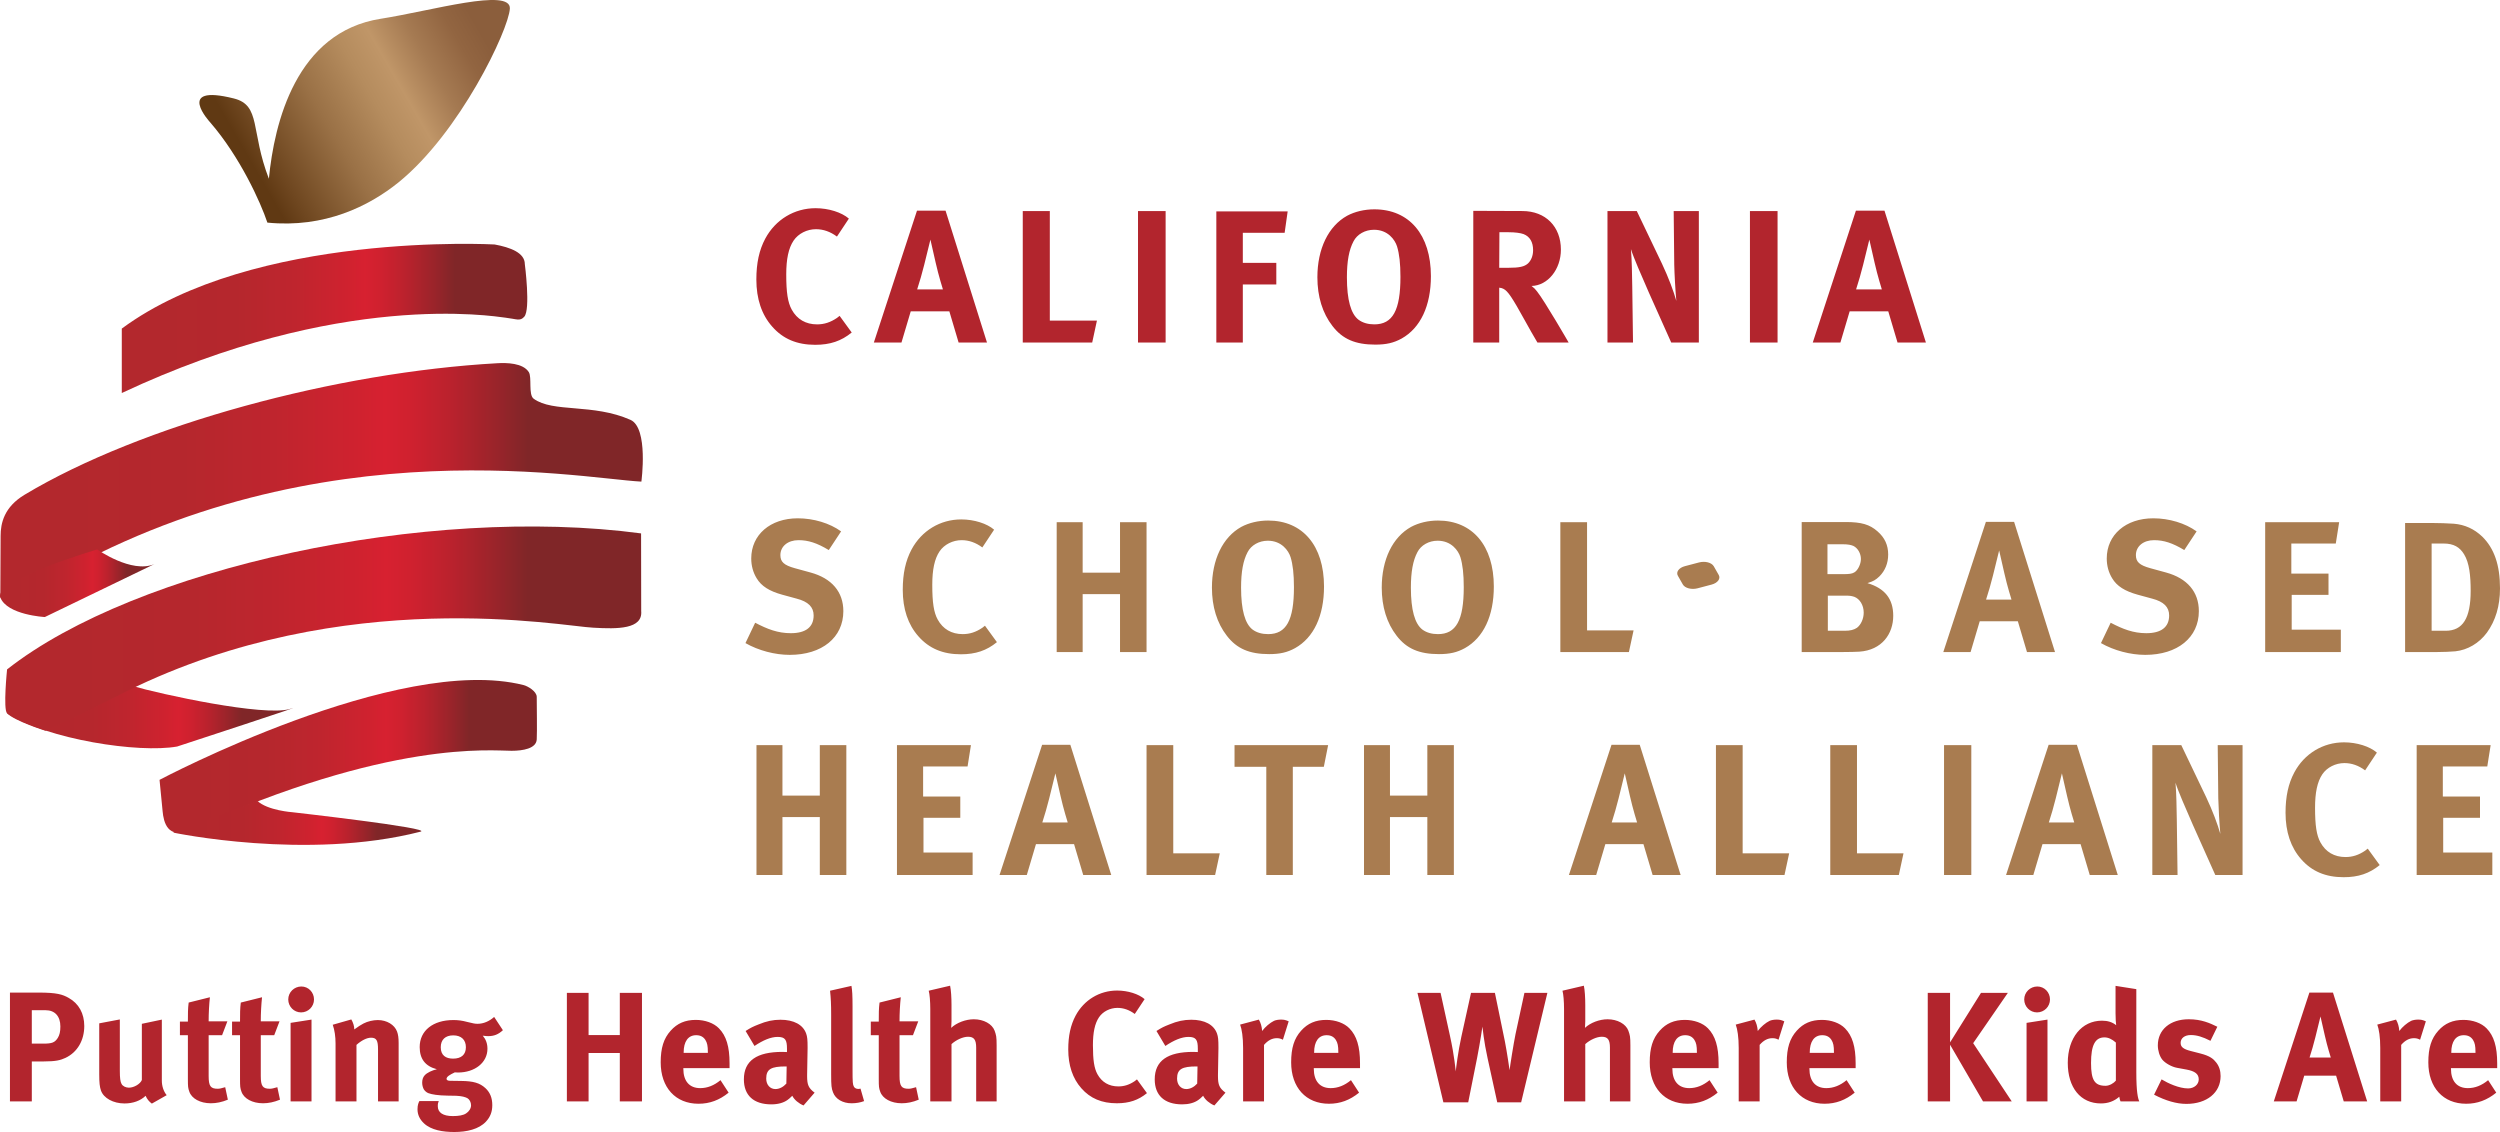 <svg xmlns="http://www.w3.org/2000/svg" xmlns:xlink="http://www.w3.org/1999/xlink" id="Layer_2" viewBox="0 0 397.989 180.211"><defs><linearGradient id="New_Gradient_Swatch_1" x1="82.12" x2="38.146" y1="2.663" y2="28.051" gradientUnits="userSpaceOnUse"><stop offset=".119" stop-color="#8b5e3c"/><stop offset=".194" stop-color="#926541"/><stop offset=".308" stop-color="#a57a52"/><stop offset=".422" stop-color="#c09668"/><stop offset=".517" stop-color="#b58c5e"/><stop offset=".679" stop-color="#9a7146"/><stop offset=".887" stop-color="#6e461f"/><stop offset=".947" stop-color="#603913"/></linearGradient><linearGradient id="New_Gradient_Swatch_2" x1="19.389" x2="83.942" y1="50.692" y2="50.692" gradientUnits="userSpaceOnUse"><stop offset=".087" stop-color="#b3282d"/><stop offset=".283" stop-color="#b5272d"/><stop offset=".427" stop-color="#bf252e"/><stop offset=".554" stop-color="#cf222f"/><stop offset=".599" stop-color="#d72130"/><stop offset=".64" stop-color="#cf212f"/><stop offset=".701" stop-color="#ba222d"/><stop offset=".775" stop-color="#98242a"/><stop offset=".821" stop-color="#802628"/></linearGradient><linearGradient xlink:href="#New_Gradient_Swatch_2" id="New_Gradient_Swatch_2-2" x1=".05" x2="102.334" y1="76.61" y2="76.61"/><linearGradient xlink:href="#New_Gradient_Swatch_2" id="New_Gradient_Swatch_2-3" x1="0" x2="24.57" y1="92.85" y2="92.85"/><linearGradient xlink:href="#New_Gradient_Swatch_2" id="New_Gradient_Swatch_2-4" x1="1.126" x2="46.637" y1="114.151" y2="114.151"/><linearGradient xlink:href="#New_Gradient_Swatch_2" id="New_Gradient_Swatch_2-5" x1=".837" x2="102.087" y1="100.07" y2="100.07"/><linearGradient xlink:href="#New_Gradient_Swatch_2" id="New_Gradient_Swatch_2-6" x1="25.398" x2="85.479" y1="120.408" y2="120.408"/><linearGradient xlink:href="#New_Gradient_Swatch_2" id="New_Gradient_Swatch_2-7" x1="27.551" x2="67.085" y1="130.994" y2="130.994"/><style>.cls-3,.cls-6{stroke-width:0}.cls-3{fill:#a97c50}.cls-6{fill:#b2252d}</style></defs><g id="Layer_1-2"><path d="m135.135 34.801-1.897 2.861c-1.054-.783-2.168-1.175-3.343-1.175-1.415 0-2.801.693-3.554 1.807-.814 1.205-1.175 2.952-1.175 5.392 0 2.862.241 4.458.874 5.603.843 1.536 2.229 2.35 4.036 2.35 1.145 0 2.139-.332 3.163-1.024.121-.09.271-.211.422-.332l1.928 2.651c-1.657 1.355-3.434 1.958-5.814 1.958-2.892 0-5.121-.934-6.837-2.892-1.687-1.897-2.53-4.428-2.53-7.5 0-2.621.452-4.699 1.416-6.506 1.627-3.042 4.638-4.85 8.012-4.85 2.078 0 4.156.663 5.301 1.657ZM145.98 33.536h4.548l6.596 20.994h-4.518l-1.476-4.97h-6.144l-1.476 4.97h-4.397l6.868-20.994Zm.03 12.53h4.097s-.693-2.199-1.145-4.217c-.211-.964-.843-3.705-.843-3.705s-.603 2.47-.994 4.036c-.392 1.506-.663 2.5-1.115 3.886ZM162.819 33.596h4.307v17.44h7.5l-.753 3.494h-11.054v-20.934ZM181.165 33.596h4.397v20.934h-4.397v-20.934ZM193.635 33.656h11.356l-.482 3.403h-6.657v4.79h5.331v3.434h-5.331v9.247h-4.217v-20.873ZM218.788 33.325c5.573 0 9.006 4.066 9.006 10.633 0 4.729-1.657 8.253-4.668 9.94-1.265.692-2.44.964-4.187.964-3.163 0-5.211-.874-6.807-2.952-1.597-2.048-2.41-4.699-2.41-7.771 0-4.518 1.747-8.133 4.729-9.79 1.235-.663 2.771-1.024 4.337-1.024Zm-.06 3.253c-1.415 0-2.681.723-3.253 1.837-.723 1.355-1.054 3.193-1.054 5.723 0 3.614.632 5.843 1.867 6.777.663.481 1.506.723 2.5.723 2.922 0 4.157-2.229 4.157-7.561 0-2.138-.181-3.674-.542-4.849-.332-1.054-1.446-2.651-3.675-2.651ZM234.543 33.566l7.801.03c3.705 0 6.144 2.47 6.144 6.145 0 3.133-2.078 5.723-4.669 5.783.422.332.603.512.874.874 1.205 1.506 5.03 8.133 5.03 8.133h-4.97c-.814-1.386-1.145-1.958-1.958-3.434-2.078-3.765-2.741-4.759-3.464-5.121-.211-.09-.332-.151-.663-.181v8.735h-4.127v-20.964Zm4.157 3.403-.03 5.663h1.415c1.807 0 2.59-.181 3.163-.692.512-.482.814-1.235.814-2.109 0-1.295-.512-2.168-1.506-2.56-.482-.181-1.355-.301-2.38-.301h-1.476ZM255.9 33.596h4.669l4.006 8.374c1.054 2.229 1.868 4.428 2.289 5.934-.15-1.626-.301-4.308-.331-5.753l-.09-8.554h4.006v20.934h-4.397l-3.584-8.012c-1.145-2.621-2.44-5.572-2.832-6.868.151 1.717.181 4.187.211 5.934l.121 8.946h-4.066v-20.934ZM278.583 33.596h4.397v20.934h-4.397v-20.934ZM295.452 33.536h4.548l6.596 20.994h-4.518l-1.476-4.97h-6.144l-1.476 4.97h-4.397l6.868-20.994Zm.03 12.53h4.096s-.693-2.199-1.145-4.217c-.211-.964-.843-3.705-.843-3.705s-.603 2.47-.994 4.036c-.392 1.506-.663 2.5-1.114 3.886Z" class="cls-6"/><path d="m133.9 84.594-1.963 2.974c-1.874-1.131-3.272-1.576-4.818-1.576-1.695 0-2.885.982-2.885 2.379 0 1.07.566 1.605 2.29 2.082l2.498.684c3.391.922 5.234 3.093 5.234 6.156 0 4.193-3.39 6.959-8.535 6.959-2.35 0-4.967-.685-7.048-1.874l1.546-3.241c1.933 1.011 3.599 1.665 5.68 1.665 2.379 0 3.628-.981 3.628-2.825 0-1.338-.863-2.2-2.707-2.677l-2.289-.624c-2.052-.565-3.331-1.368-4.075-2.617-.565-.922-.862-1.992-.862-3.152 0-3.777 3.034-6.394 7.405-6.394 2.528 0 5.085.773 6.899 2.082ZM158.257 84.326l-1.873 2.825c-1.041-.773-2.141-1.159-3.301-1.159-1.398 0-2.766.684-3.509 1.784-.803 1.19-1.16 2.914-1.16 5.323 0 2.825.238 4.401.863 5.531.833 1.517 2.201 2.319 3.985 2.319 1.13 0 2.111-.326 3.123-1.011.119-.089.268-.208.416-.327l1.903 2.617c-1.636 1.338-3.39 1.933-5.74 1.933-2.855 0-5.056-.922-6.751-2.854-1.666-1.874-2.498-4.372-2.498-7.405 0-2.587.446-4.64 1.398-6.424 1.606-3.003 4.58-4.788 7.911-4.788 2.052 0 4.104.654 5.234 1.635ZM168.22 83.136h4.134v8.029h5.948v-8.029h4.223v20.669h-4.223v-9.219h-5.948v9.219h-4.134v-20.669ZM201.886 82.869c5.502 0 8.892 4.015 8.892 10.498 0 4.669-1.636 8.149-4.609 9.813-1.249.685-2.409.952-4.134.952-3.122 0-5.145-.862-6.721-2.914-1.576-2.022-2.379-4.64-2.379-7.673 0-4.461 1.725-8.03 4.67-9.665 1.219-.654 2.736-1.011 4.282-1.011Zm-.06 3.212c-1.397 0-2.646.714-3.211 1.814-.714 1.338-1.041 3.152-1.041 5.65 0 3.568.625 5.77 1.844 6.691.654.476 1.487.713 2.468.713 2.885 0 4.104-2.2 4.104-7.464 0-2.111-.178-3.629-.535-4.788-.327-1.041-1.428-2.617-3.628-2.617ZM228.919 82.869c5.502 0 8.892 4.015 8.892 10.498 0 4.669-1.636 8.149-4.609 9.813-1.249.685-2.409.952-4.134.952-3.123 0-5.145-.862-6.721-2.914-1.576-2.022-2.379-4.64-2.379-7.673 0-4.461 1.725-8.03 4.67-9.665 1.219-.654 2.736-1.011 4.282-1.011Zm-.06 3.212c-1.397 0-2.647.714-3.211 1.814-.714 1.338-1.041 3.152-1.041 5.65 0 3.568.625 5.77 1.844 6.691.654.476 1.487.713 2.468.713 2.885 0 4.104-2.2 4.104-7.464 0-2.111-.178-3.629-.535-4.788-.327-1.041-1.427-2.617-3.628-2.617ZM248.399 83.136h4.253v17.219h7.405l-.743 3.45h-10.915v-20.669ZM286.821 83.106h6.989c2.528 0 3.836.387 5.085 1.487 1.16 1.011 1.695 2.201 1.695 3.687 0 1.398-.505 2.588-1.397 3.479-.595.565-.952.773-1.903 1.071 2.766.832 4.104 2.498 4.104 5.204 0 2.855-1.785 5.472-5.413 5.71-.654.03-1.517.06-2.647.06h-6.513v-20.699Zm4.104 3.539v4.758h2.468c.982 0 1.427-.059 1.784-.268.565-.298 1.071-1.309 1.071-2.142 0-.862-.476-1.725-1.19-2.081-.357-.149-.803-.268-1.725-.268h-2.409Zm.059 8.178v5.591h2.707c.862 0 1.457-.148 1.933-.476.625-.476 1.07-1.428 1.07-2.409 0-1.189-.625-2.2-1.517-2.527-.505-.148-.654-.179-1.606-.179h-2.587ZM316.145 83.077h4.491l6.513 20.729h-4.461l-1.457-4.907h-6.067l-1.457 4.907h-4.342l6.781-20.729Zm.03 12.372h4.044s-.684-2.171-1.13-4.164c-.208-.951-.833-3.657-.833-3.657s-.595 2.438-.981 3.984c-.386 1.487-.654 2.469-1.1 3.837ZM349.691 84.594l-1.963 2.974c-1.873-1.131-3.272-1.576-4.818-1.576-1.695 0-2.885.982-2.885 2.379 0 1.07.565 1.605 2.29 2.082l2.498.684c3.391.922 5.234 3.093 5.234 6.156 0 4.193-3.39 6.959-8.535 6.959-2.35 0-4.967-.685-7.048-1.874l1.546-3.241c1.933 1.011 3.599 1.665 5.68 1.665 2.379 0 3.628-.981 3.628-2.825 0-1.338-.863-2.2-2.707-2.677l-2.29-.624c-2.052-.565-3.33-1.368-4.074-2.617-.565-.922-.862-1.992-.862-3.152 0-3.777 3.033-6.394 7.405-6.394 2.528 0 5.085.773 6.899 2.082ZM360.606 83.136h11.776l-.535 3.391h-7.078v4.788h5.918v3.39h-5.859v5.532h7.822v3.568h-12.044v-20.669ZM382.881 83.255h4.164c1.189 0 2.766.06 3.598.119 1.755.149 3.242.833 4.521 2.052 1.903 1.874 2.825 4.521 2.825 8.237 0 2.826-.714 5.146-2.082 7.049-1.249 1.695-3.093 2.766-5.026 2.974-.773.059-1.755.119-2.974.119h-5.026v-20.55Zm4.223 3.272v13.888h2.23c2.736 0 3.985-1.992 3.985-6.364 0-2.408-.208-4.431-1.041-5.799-.684-1.13-1.636-1.725-3.272-1.725h-1.903ZM120.428 118.624h4.134v8.029h5.948v-8.029h4.223v20.669h-4.223v-9.219h-5.948v9.219h-4.134v-20.669ZM142.793 118.624h11.777l-.536 3.391h-7.078v4.788h5.918v3.39h-5.859v5.532h7.822v3.568h-12.044v-20.669ZM165.901 118.564h4.491l6.513 20.729h-4.461l-1.457-4.907h-6.067l-1.457 4.907h-4.342l6.781-20.729Zm.03 12.372h4.045s-.684-2.171-1.13-4.164c-.208-.951-.833-3.658-.833-3.658s-.595 2.439-.982 3.985c-.387 1.487-.654 2.469-1.1 3.837ZM182.525 118.624h4.253v17.219h7.405l-.743 3.45h-10.915v-20.669ZM196.533 118.624h14.899l-.684 3.45h-4.937v17.219h-4.223v-17.219h-5.056v-3.45ZM217.143 118.624h4.134v8.029h5.948v-8.029h4.223v20.669h-4.223v-9.219h-5.948v9.219h-4.134v-20.669ZM256.545 118.564h4.491l6.513 20.729h-4.461l-1.457-4.907h-6.067l-1.457 4.907h-4.342l6.781-20.729Zm.03 12.372h4.044s-.684-2.171-1.13-4.164c-.208-.951-.833-3.658-.833-3.658s-.595 2.439-.981 3.985c-.387 1.487-.654 2.469-1.1 3.837ZM273.17 118.624h4.253v17.219h7.405l-.743 3.45h-10.915v-20.669ZM291.371 118.624h4.253v17.219h7.405l-.743 3.45h-10.915v-20.669ZM309.482 118.624h4.342v20.669h-4.342v-20.669ZM326.136 118.564h4.491l6.513 20.729h-4.461l-1.457-4.907h-6.067l-1.457 4.907h-4.342l6.781-20.729Zm.03 12.372h4.044s-.684-2.171-1.13-4.164c-.208-.951-.833-3.658-.833-3.658s-.595 2.439-.981 3.985c-.387 1.487-.654 2.469-1.1 3.837ZM342.642 118.624h4.61l3.955 8.268c1.041 2.201 1.844 4.372 2.26 5.858-.148-1.605-.297-4.252-.327-5.68l-.089-8.446h3.955v20.669h-4.342l-3.539-7.911c-1.13-2.587-2.409-5.501-2.795-6.78.148 1.695.178 4.134.208 5.858l.119 8.833h-4.015v-20.669ZM378.389 119.813l-1.873 2.825c-1.041-.773-2.141-1.159-3.301-1.159-1.398 0-2.766.684-3.509 1.784-.803 1.19-1.16 2.914-1.16 5.323 0 2.825.238 4.401.863 5.531.833 1.517 2.201 2.32 3.985 2.32 1.13 0 2.111-.327 3.123-1.012.119-.089.268-.208.416-.327l1.903 2.617c-1.636 1.338-3.39 1.933-5.74 1.933-2.855 0-5.056-.922-6.751-2.854-1.665-1.874-2.498-4.372-2.498-7.405 0-2.587.446-4.64 1.398-6.424 1.606-3.004 4.58-4.788 7.911-4.788 2.052 0 4.104.654 5.234 1.636ZM384.724 118.624h11.777l-.536 3.391h-7.078v4.788h5.918v3.39h-5.859v5.532h7.822v3.568h-12.044v-20.669ZM270.243 93.655c-.952.251-2.009-.021-2.343-.609l-.791-1.389c-.337-.594.166-1.277 1.125-1.528l2.247-.591c.958-.253 2.003.017 2.343.607l.791 1.39c.337.589-.166 1.269-1.125 1.526l-2.247.594Z" class="cls-3"/><path d="M42.565 35.438c9.1.91 16.186-2.623 20.848-6.381 9.805-7.918 17.557-24.31 17.755-27.682.195-3.37-12.512.356-20.552 1.611-13.473 2.104-16.956 16.582-17.812 25.469-2.944-7.625-1.227-11.691-5.577-12.781-9.53-2.385-3.744 3.833-3.744 3.833 4.708 5.444 8 12.681 9.083 15.931Z" style="fill:url(#New_Gradient_Swatch_1);stroke-width:0"/><path d="M80.428 50.567c1.887.225 2.346.62 3.034-.15 1.027-1.148.087-8.372.087-8.372 0-1.812-2.318-2.665-4.811-3.126 0 0-38.344-2.144-59.35 13.392v10.257c34.771-16.337 59.148-12.221 61.04-12Z" style="fill:url(#New_Gradient_Swatch_2);stroke-width:0"/><path d="M100.365 66.838c-5.93-2.636-12.348-1.115-15.409-3.365-.871-.646-.249-3.393-.769-4.228-.922-1.475-3.549-1.505-4.988-1.423-25.6 1.423-56.671 9.771-75.286 20.939-3.257 1.953-3.815 4.533-3.815 6.547l-.046 9.801c-.058-.014 1.969.791 3.421-.132 43.699-27.766 88.387-18.839 98.633-18.307 0 0 1.161-8.544-1.739-9.833Z" style="stroke-width:0;fill:url(#New_Gradient_Swatch_2-2)"/><path d="M15.479 87.469s5.465 3.88 9.092 2.334l-17.433 8.427s-6.012-.322-7.087-3.12c-1.08-2.799 15.428-7.641 15.428-7.641Z" style="fill:url(#New_Gradient_Swatch_2-3);stroke-width:0"/><path d="M20.997 109.181c4.562 1.339 21.048 4.921 25.136 3.686 4.081-1.23-17.938 5.978-17.938 5.978-6.114 1.093-20.599-1.131-27.07-5.286" style="fill:url(#New_Gradient_Swatch_2-4);stroke-width:0"/><path d="M1.126 106.567s-.65 6.351 0 6.991c1.301 1.274 6.09 2.767 6.09 2.767 3.647-1.597 9.817-4.747 13.059-6.34 34.624-17.042 69.402-10.243 74.181-10.059 3.87.231 7.878.237 7.621-2.647l-.019-12.364c-34.12-4.557-80.416 5.505-100.931 21.652Z" style="fill:url(#New_Gradient_Swatch_2-5);stroke-width:0"/><path d="m25.398 124.15.489 4.993c.152 1.725.81 4.546 4.339 2.949 31.823-14.379 48.002-12.569 51.219-12.569 1.797 0 3.923-.353 4.002-1.81.072-1.389 0-5.119 0-6.764 0-.892-1.424-1.72-2.104-1.891-20.002-5.033-57.944 15.091-57.944 15.091Z" style="fill:url(#New_Gradient_Swatch_2-6);stroke-width:0"/><path d="M27.551 132.541s21.275 4.507 39.392-.142c2.13-.545-20.382-3.095-20.382-3.095s-3.978-.273-5.606-1.82" style="fill:url(#New_Gradient_Swatch_2-7);stroke-width:0"/><path d="M1.583 158.014h4.549c2.933 0 3.828.299 4.797.846 1.616.894 2.486 2.485 2.486 4.474 0 2.287-1.094 4.176-2.983 5.071-.795.372-1.541.571-3.455.571h-1.913v6.363h-3.48v-17.325Zm3.48 2.809v5.319h1.814c1.417 0 1.839-.174 2.312-.894.298-.473.422-1.02.422-1.839 0-1.616-.87-2.586-2.336-2.586h-2.212ZM15.796 162.911l3.281-.621v8.178c0 1.144.075 1.74.274 2.088.174.349.671.597 1.168.597.82 0 1.815-.597 2.063-1.218v-8.948l3.182-.671v9.719c0 .845.273 1.715.771 2.312l-2.361 1.342c-.422-.298-.77-.721-.994-1.242-.82.795-2.014 1.218-3.356 1.218-1.79 0-3.331-.846-3.753-2.063-.199-.571-.273-1.242-.273-2.535v-8.153ZM36.199 162.588l-.845 2.212h-2.138v6.487c0 1.616.298 2.038 1.442 2.038.298 0 .596-.074 1.193-.248l.423 1.988c-.97.398-1.839.571-2.709.571-1.69 0-3.058-.745-3.43-1.864-.199-.547-.224-.795-.224-1.963v-7.01h-1.268v-2.163h1.268c0-1.242 0-2.088.124-3.032l3.38-.845c-.124 1.168-.199 2.535-.199 3.828h2.983ZM44.499 162.588l-.845 2.212h-2.138v6.487c0 1.616.298 2.038 1.442 2.038.298 0 .596-.074 1.193-.248l.423 1.988c-.97.398-1.839.571-2.709.571-1.69 0-3.058-.745-3.43-1.864-.199-.547-.224-.795-.224-1.963v-7.01h-1.268v-2.163h1.268c0-1.242 0-2.088.124-3.032l3.38-.845c-.124 1.168-.199 2.535-.199 3.828h2.983ZM47.976 157.045c1.119 0 2.013.919 2.013 2.062 0 1.144-.919 2.063-2.063 2.063-1.119 0-2.038-.92-2.038-2.063 0-1.143.944-2.062 2.088-2.062Zm-1.715 5.791 3.331-.521v13.024h-3.331v-12.503ZM52.97 163.135l2.958-.846c.298.522.473 1.069.473 1.591.77-.547.919-.646 1.466-.944.671-.348 1.541-.547 2.287-.547 1.417 0 2.66.746 3.058 1.839.174.473.248 1.02.248 1.815v9.296h-3.281v-8.277c0-1.441-.248-1.864-1.118-1.864-.671 0-1.542.447-2.312 1.143v8.998h-3.331v-9.222c0-1.094-.149-2.138-.447-2.982ZM78.667 161.892l1.392 2.112c-.721.672-1.417.945-2.336.945-.323 0-.447-.025-.87-.075.497.597.746 1.243.746 2.088 0 2.188-1.988 3.778-4.698 3.778-.149 0-.248 0-.497-.025-.845.398-1.317.695-1.317 1.044 0 .174.199.298.547.298l1.79.025c1.939.024 2.958.323 3.853 1.143.746.696 1.093 1.566 1.093 2.71 0 1.068-.323 1.889-1.019 2.635-1.118 1.193-3.032 1.641-5.021 1.641-1.815 0-3.679-.299-4.822-1.367-.696-.646-1.044-1.392-1.044-2.262 0-.696.174-1.044.298-1.293h3.083c-.1.273-.149.373-.149.82 0 1.02.845 1.566 2.386 1.566.945 0 1.666-.125 2.113-.423.472-.299.795-.796.795-1.293 0-.497-.248-.944-.597-1.144-.348-.174-.82-.322-1.74-.372-.174 0-.646-.025-1.417-.025-1.491-.025-2.46-.174-3.057-.398-.298-.124-.547-.348-.721-.621-.149-.299-.249-.646-.249-1.044 0-.473.124-.87.398-1.169.373-.422 1.193-.795 1.939-.969-1.839-.473-2.734-1.641-2.734-3.53 0-2.609 2.113-4.3 5.369-4.3.721 0 1.367.074 2.287.323.92.224 1.143.274 1.566.274.92 0 1.864-.398 2.635-1.094Zm-6.512 2.933c-1.268 0-1.989.696-1.989 1.89 0 1.292.795 1.814 1.964 1.814 1.317 0 2.038-.646 2.038-1.814 0-1.193-.746-1.89-2.013-1.89ZM90.244 158.064h3.455v6.711h4.972v-6.711h3.529v17.275h-3.529v-7.705h-4.972v7.705h-3.455v-17.275ZM114.7 171.958l1.293 1.989c-1.467 1.192-3.008 1.765-4.797 1.765-3.654 0-6.016-2.585-6.016-6.587 0-2.287.472-3.804 1.591-5.046 1.044-1.169 2.312-1.716 4.002-1.716 1.467 0 2.858.498 3.679 1.343 1.168 1.193 1.69 2.908 1.69 5.567v.77h-7.357v.1c0 1.964.969 3.082 2.685 3.082 1.143 0 2.212-.422 3.231-1.268Zm-5.866-4.35h3.853v-.149c0-.944-.1-1.441-.398-1.914-.323-.497-.795-.745-1.466-.745-1.268 0-1.989.994-1.989 2.759v.05ZM118.698 164.129c.82-.522 1.169-.696 2.063-1.044 1.243-.522 2.312-.746 3.48-.746 2.138 0 3.604.796 4.101 2.212.174.522.224.92.224 2.287l-.075 4.275v.224c0 1.367.224 1.889 1.193 2.61l-1.765 2.038c-.77-.323-1.466-.895-1.79-1.541-.472.447-.522.497-.77.671-.622.447-1.516.696-2.561.696-2.833 0-4.375-1.442-4.375-3.978 0-2.982 2.063-4.375 6.115-4.375.248 0 .398 0 .746.025v-.522c0-1.417-.273-1.889-1.491-1.889-1.069 0-2.312.521-3.679 1.441l-1.417-2.386Zm6.537 5.643h-.149c-2.312 0-3.107.422-3.107 1.938 0 .994.621 1.665 1.466 1.665.622 0 1.243-.323 1.74-.87l.049-2.733ZM135.547 156.946c.124.695.174 1.516.174 3.306v9.918c0 2.188.025 2.485.224 2.833.124.224.398.349.671.349.124 0 .199 0 .373-.05l.571 1.988c-.571.224-1.268.348-1.988.348-1.417 0-2.56-.671-2.958-1.739-.248-.646-.298-1.044-.298-2.858v-9.495c0-1.666-.05-2.685-.174-3.828l3.405-.77ZM146.184 162.588l-.845 2.212h-2.138v6.487c0 1.616.298 2.038 1.442 2.038.298 0 .596-.074 1.193-.248l.423 1.988c-.97.398-1.839.571-2.709.571-1.69 0-3.058-.745-3.43-1.864-.199-.547-.224-.795-.224-1.963v-7.01h-1.268v-2.163h1.268c0-1.242 0-2.088.124-3.032l3.38-.845c-.124 1.168-.199 2.535-.199 3.828h2.983ZM147.847 157.716l3.405-.796c.149.696.224 1.89.224 3.107v2.535c0 .398-.05.92-.05 1.069.87-.82 2.312-1.367 3.604-1.367 1.566 0 2.908.745 3.306 1.814.248.721.323.919.323 2.361v8.899h-3.256v-8.551c0-1.268-.348-1.74-1.292-1.74-.82 0-1.889.497-2.635 1.169v9.122h-3.38v-14.715c0-1.193-.1-2.387-.249-2.908ZM182.217 159.058l-1.566 2.361c-.87-.646-1.79-.969-2.759-.969-1.169 0-2.312.571-2.933 1.491-.671.994-.97 2.436-.97 4.449 0 2.361.199 3.679.721 4.623.696 1.268 1.839 1.939 3.331 1.939.944 0 1.765-.273 2.61-.846.1-.074.224-.174.348-.273l1.591 2.188c-1.367 1.118-2.833 1.615-4.797 1.615-2.386 0-4.226-.77-5.643-2.386-1.392-1.566-2.088-3.654-2.088-6.189 0-2.162.373-3.878 1.168-5.369 1.342-2.511 3.828-4.002 6.612-4.002 1.715 0 3.43.547 4.375 1.367ZM184.103 164.129c.82-.522 1.168-.696 2.063-1.044 1.243-.522 2.312-.746 3.48-.746 2.138 0 3.604.796 4.101 2.212.174.522.224.92.224 2.287l-.075 4.275v.224c0 1.367.224 1.889 1.193 2.61l-1.765 2.038c-.77-.323-1.466-.895-1.79-1.541-.472.447-.522.497-.771.671-.622.447-1.516.696-2.56.696-2.834 0-4.375-1.442-4.375-3.978 0-2.982 2.063-4.375 6.115-4.375.248 0 .398 0 .746.025v-.522c0-1.417-.273-1.889-1.491-1.889-1.069 0-2.312.521-3.679 1.441l-1.417-2.386Zm6.537 5.643h-.149c-2.312 0-3.107.422-3.107 1.938 0 .994.621 1.665 1.466 1.665.622 0 1.243-.323 1.74-.87l.05-2.733ZM197.422 163.11l2.983-.795c.298.521.472 1.094.522 1.814.472-.646 1.268-1.317 1.889-1.616.273-.124.721-.198 1.094-.198.497 0 .721.049 1.243.273l-.919 2.933c-.323-.174-.597-.249-.97-.249-.746 0-1.416.349-2.038 1.069v8.998h-3.33v-8.501c0-1.715-.199-3.008-.473-3.728ZM215.067 171.958l1.292 1.989c-1.466 1.192-3.007 1.765-4.797 1.765-3.654 0-6.016-2.585-6.016-6.587 0-2.287.473-3.804 1.591-5.046 1.044-1.169 2.312-1.716 4.002-1.716 1.467 0 2.858.498 3.679 1.343 1.169 1.193 1.69 2.908 1.69 5.567v.77h-7.357v.1c0 1.964.969 3.082 2.685 3.082 1.143 0 2.212-.422 3.231-1.268Zm-5.866-4.35h3.853v-.149c0-.944-.1-1.441-.398-1.914-.323-.497-.795-.745-1.466-.745-1.268 0-1.988.994-1.988 2.759v.05ZM225.654 158.064h3.679l1.491 6.811c.721 3.232.92 5.692.92 5.692.075-.671.373-3.132.895-5.519l1.541-6.984h3.803l1.591 7.731c.323 1.615.746 4.573.746 4.573.049-.547.646-4.3.944-5.741l1.417-6.562h3.654l-4.176 17.425h-3.803l-1.541-7.035c-.597-2.684-.795-4.871-.82-5.021 0 0-.348 2.436-.845 4.972l-1.417 7.084h-3.952l-4.126-17.425ZM248.739 157.716l3.405-.796c.149.696.224 1.89.224 3.107v2.535c0 .398-.05.92-.05 1.069.87-.82 2.312-1.367 3.604-1.367 1.566 0 2.908.745 3.306 1.814.248.721.323.919.323 2.361v8.899h-3.256v-8.551c0-1.268-.348-1.74-1.292-1.74-.82 0-1.889.497-2.635 1.169v9.122h-3.38v-14.715c0-1.193-.1-2.387-.249-2.908ZM272.15 171.958l1.293 1.989c-1.467 1.192-3.008 1.765-4.797 1.765-3.654 0-6.016-2.585-6.016-6.587 0-2.287.472-3.804 1.591-5.046 1.044-1.169 2.312-1.716 4.002-1.716 1.467 0 2.858.498 3.679 1.343 1.169 1.193 1.69 2.908 1.69 5.567v.77h-7.357v.1c0 1.964.969 3.082 2.685 3.082 1.143 0 2.212-.422 3.231-1.268Zm-5.866-4.35h3.853v-.149c0-.944-.1-1.441-.398-1.914-.323-.497-.795-.745-1.466-.745-1.268 0-1.989.994-1.989 2.759v.05ZM276.322 163.11l2.983-.795c.298.521.472 1.094.522 1.814.472-.646 1.268-1.317 1.889-1.616.273-.124.721-.198 1.094-.198.497 0 .721.049 1.243.273l-.919 2.933c-.323-.174-.597-.249-.97-.249-.746 0-1.417.349-2.038 1.069v8.998h-3.331v-8.501c0-1.715-.199-3.008-.473-3.728ZM293.968 171.958l1.292 1.989c-1.466 1.192-3.007 1.765-4.797 1.765-3.654 0-6.016-2.585-6.016-6.587 0-2.287.473-3.804 1.591-5.046 1.044-1.169 2.312-1.716 4.002-1.716 1.467 0 2.858.498 3.679 1.343 1.169 1.193 1.69 2.908 1.69 5.567v.77h-7.357v.1c0 1.964.969 3.082 2.685 3.082 1.143 0 2.212-.422 3.231-1.268Zm-5.866-4.35h3.853v-.149c0-.944-.1-1.441-.398-1.914-.323-.497-.795-.745-1.466-.745-1.268 0-1.988.994-1.988 2.759v.05ZM306.888 158.064h3.554v7.88l4.922-7.88h4.275l-5.518 8.004 6.14 9.271h-4.574l-5.245-9.023v9.023h-3.554v-17.275ZM324.334 157.045c1.119 0 2.014.919 2.014 2.062 0 1.144-.92 2.063-2.064 2.063-1.118 0-2.038-.92-2.038-2.063 0-1.143.944-2.062 2.088-2.062Zm-1.715 5.791 3.331-.521v13.024h-3.331v-12.503ZM340.092 157.467v13.224c0 3.132.248 4.151.472 4.649h-2.983c-.099-.199-.149-.398-.199-.746-.82.722-1.79 1.069-2.933 1.069-3.232 0-5.269-2.511-5.269-6.463 0-3.977 2.212-6.711 5.444-6.711.919 0 1.64.224 2.262.721-.05-.273-.1-1.144-.1-1.89v-4.374l3.306.521Zm-3.256 8.501c-.621-.547-1.218-.82-1.814-.82-1.491 0-2.138 1.243-2.138 4.077 0 2.733.572 3.629 2.312 3.629.622 0 1.317-.423 1.641-.82v-6.065ZM352.988 163.457l-1.094 2.237c-1.268-.646-2.188-.92-3.132-.92-.969 0-1.616.497-1.616 1.243 0 .646.422.994 1.591 1.293l1.541.397c1.566.398 2.088.87 2.536 1.441.472.597.696 1.317.696 2.163 0 2.635-2.188 4.424-5.443 4.424-1.566 0-3.281-.497-5.146-1.466l1.193-2.437c1.02.621 2.784 1.441 4.226 1.441.944 0 1.69-.621 1.69-1.441 0-.87-.622-1.317-1.963-1.565l-1.492-.274c-.845-.149-1.889-.746-2.337-1.293-.447-.547-.721-1.467-.721-2.287 0-2.485 1.963-4.15 4.921-4.15 2.038 0 3.38.621 4.549 1.192ZM367.646 158.014h3.753l5.443 17.325h-3.728l-1.218-4.102h-5.071l-1.218 4.102h-3.629l5.668-17.325Zm.025 10.341h3.38s-.572-1.814-.944-3.481c-.174-.795-.696-3.058-.696-3.058s-.497 2.039-.82 3.331c-.323 1.243-.547 2.063-.919 3.207ZM378.454 163.11l2.983-.795c.298.521.472 1.094.522 1.814.472-.646 1.268-1.317 1.889-1.616.274-.124.721-.198 1.094-.198.497 0 .721.049 1.243.273l-.919 2.933c-.323-.174-.597-.249-.97-.249-.746 0-1.417.349-2.038 1.069v8.998h-3.331v-8.501c0-1.715-.199-3.008-.473-3.728ZM396.099 171.958l1.293 1.989c-1.467 1.192-3.008 1.765-4.797 1.765-3.654 0-6.016-2.585-6.016-6.587 0-2.287.472-3.804 1.591-5.046 1.044-1.169 2.312-1.716 4.002-1.716 1.467 0 2.858.498 3.679 1.343 1.169 1.193 1.69 2.908 1.69 5.567v.77h-7.357v.1c0 1.964.969 3.082 2.685 3.082 1.143 0 2.212-.422 3.231-1.268Zm-5.866-4.35h3.853v-.149c0-.944-.1-1.441-.398-1.914-.323-.497-.795-.745-1.466-.745-1.267 0-1.989.994-1.989 2.759v.05Z" class="cls-6"/></g></svg>